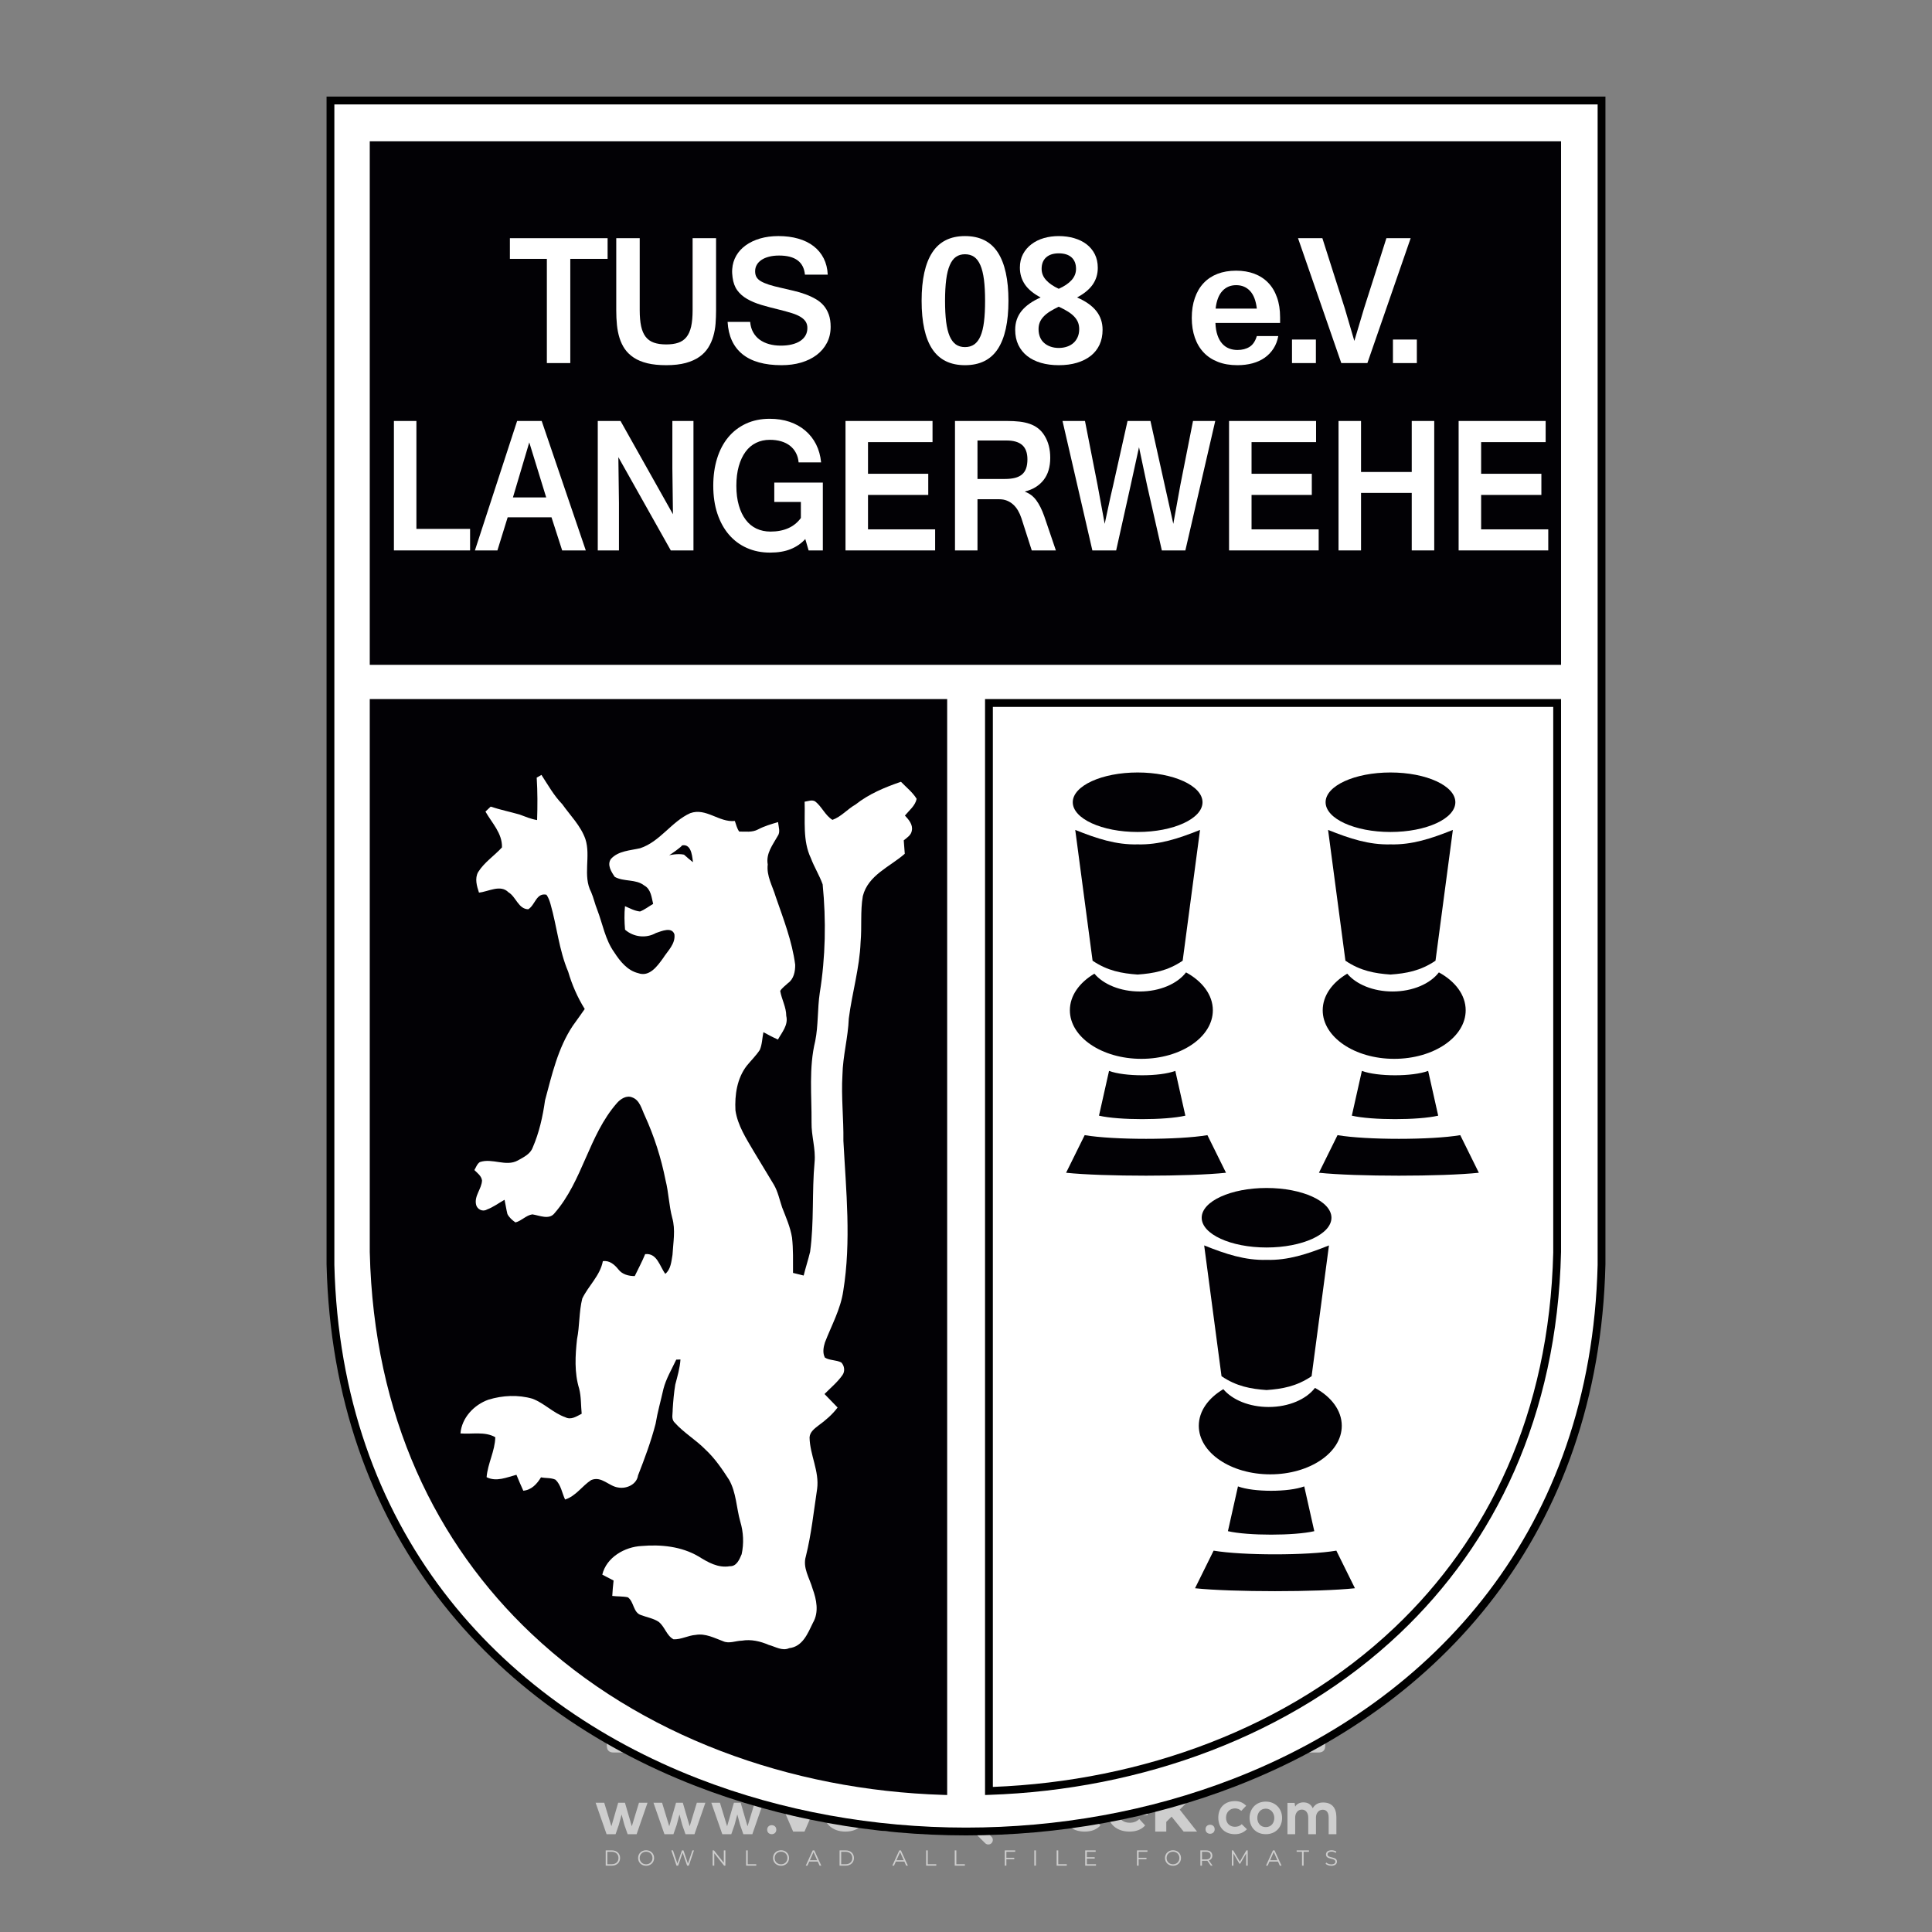 <?xml version="1.0" encoding="iso-8859-1"?>
<!-- Generator: Adobe Illustrator 27.0.0, SVG Export Plug-In . SVG Version: 6.00 Build 0)  -->
<svg version="1.1" id="Layer_1" xmlns="http://www.w3.org/2000/svg" xmlns:xlink="http://www.w3.org/1999/xlink" x="0px" y="0px"
	 viewBox="0 0 500 500" style="enable-background:new 0 0 500 500;" xml:space="preserve">
<rect x="0" y="0" width="500" height="500" fill="#808080" stroke="none"/>
<g id="watermark_1_">
	<g>
		<g id="watermark" style="opacity:0.61;">
			<g>
				<g>
					<g>
						<g>
							<polygon style="fill:#FFFFFF;" points="213.765,461.172 208.204,474.017 205.268,474.017 199.726,461.172 202.938,461.172 
								206.846,470.347 210.81,461.172 							"/>
						</g>
						<g>
							<path style="fill:#FFFFFF;" d="M223.507,469.741h-7.469c0.275,1.23,1.321,1.982,2.826,1.982c1.046,0,1.798-0.312,2.477-0.954
								l1.523,1.651c-0.917,1.046-2.294,1.597-4.074,1.597c-3.413,0-5.634-2.147-5.634-5.083c0-2.954,2.257-5.083,5.267-5.083
								c2.899,0,5.138,1.945,5.138,5.12C223.562,469.191,223.526,469.503,223.507,469.741 M216.002,468.071h4.863
								c-0.202-1.248-1.138-2.055-2.422-2.055C217.139,466.016,216.204,466.805,216.002,468.071"/>
						</g>
						<g>
							<path style="fill:#FFFFFF;" d="M224.735,468.934c0-2.973,2.294-5.083,5.505-5.083c2.074,0,3.707,0.899,4.423,2.514
								l-2.22,1.193c-0.532-0.936-1.321-1.358-2.221-1.358c-1.45,0-2.587,1.009-2.587,2.734c0,1.725,1.138,2.734,2.587,2.734
								c0.899,0,1.688-0.404,2.221-1.358l2.22,1.211c-0.716,1.578-2.349,2.495-4.423,2.495
								C227.029,474.017,224.735,471.907,224.735,468.934"/>
						</g>
						<g>
							<path style="fill:#FFFFFF;" d="M242.828,473.393c-0.587,0.422-1.45,0.624-2.331,0.624c-2.33,0-3.688-1.193-3.688-3.542
								v-4.055h-1.523v-2.202h1.523v-2.404h2.863v2.404h2.459v2.202h-2.459v4.019c0,0.844,0.458,1.303,1.229,1.303
								c0.422,0,0.844-0.128,1.156-0.367L242.828,473.393z"/>
						</g>
					</g>
					<g>
						<path style="fill:#FFFFFF;" d="M262.474,463.997v2.643c-0.238-0.018-0.422-0.037-0.642-0.037
							c-1.578,0-2.624,0.862-2.624,2.753v4.661h-2.863v-9.873h2.734v1.303C259.776,464.493,260.951,463.997,262.474,463.997"/>
					</g>
					<g>
						<path style="fill:#FFFFFF;" d="M263.299,472.53l1.009-2.239c1.083,0.789,2.697,1.339,4.239,1.339
							c1.762,0,2.477-0.587,2.477-1.376c0-2.404-7.469-0.752-7.469-5.524c0-2.184,1.762-4,5.413-4c1.615,0,3.267,0.385,4.459,1.138
							l-0.918,2.257c-1.193-0.679-2.422-1.009-3.56-1.009c-1.761,0-2.44,0.66-2.44,1.468c0,2.367,7.468,0.734,7.468,5.45
							c0,2.147-1.78,3.982-5.45,3.982C266.492,474.017,264.437,473.411,263.299,472.53"/>
					</g>
					<g>
						<path style="fill:#FFFFFF;" d="M285.428,469.741h-7.469c0.275,1.23,1.321,1.982,2.826,1.982c1.046,0,1.798-0.312,2.477-0.954
							l1.523,1.651c-0.918,1.046-2.294,1.597-4.074,1.597c-3.413,0-5.634-2.147-5.634-5.083c0-2.954,2.257-5.083,5.267-5.083
							c2.9,0,5.138,1.945,5.138,5.12C285.484,469.191,285.447,469.503,285.428,469.741 M277.923,468.071h4.863
							c-0.202-1.248-1.138-2.055-2.422-2.055C279.061,466.016,278.125,466.805,277.923,468.071"/>
					</g>
					<g>
						<path style="fill:#FFFFFF;" d="M297.007,469.741h-7.469c0.275,1.23,1.321,1.982,2.826,1.982c1.046,0,1.798-0.312,2.477-0.954
							l1.523,1.651c-0.918,1.046-2.294,1.597-4.074,1.597c-3.413,0-5.634-2.147-5.634-5.083c0-2.954,2.257-5.083,5.267-5.083
							c2.899,0,5.138,1.945,5.138,5.12C297.062,469.191,297.025,469.503,297.007,469.741 M289.501,468.071h4.863
							c-0.202-1.248-1.138-2.055-2.422-2.055C290.639,466.016,289.703,466.805,289.501,468.071"/>
					</g>
					<g>
						<polygon style="fill:#FFFFFF;" points="303.208,470.145 301.831,471.503 301.831,474.017 298.969,474.017 298.969,460.401 
							301.831,460.401 301.831,468.108 306.016,464.144 309.429,464.144 305.318,468.328 309.796,474.017 306.327,474.017 						"/>
					</g>
					<g>
						<path style="fill:#FFFFFF;" d="M256.601,475.359L256.601,475.359l-2.86-2.86c-0.435,0.508-0.953,0.943-1.534,1.284
							c-0.092,0.069-0.186,0.136-0.283,0.199l3.027,3.027c0.456,0.456,1.195,0.456,1.65,0
							C257.057,476.554,257.057,475.815,256.601,475.359"/>
					</g>
					<g>
						<path style="fill:#FFFFFF;" d="M249.984,463.244c0.221-0.173,0.495-0.281,0.797-0.281c0.042,0,0.083,0.002,0.124,0.006
							c-0.214-0.156-0.478-0.249-0.764-0.249c-0.395,0-0.744,0.18-0.981,0.458c-0.051,0-0.1,0.006-0.151,0.008
							c0.039-0.077,0.064-0.162,0.064-0.255c0-0.234-0.143-0.434-0.346-0.519c0.087,0.126,0.138,0.279,0.138,0.445
							c0,0.122-0.031,0.237-0.081,0.341c-2.811,0.201-5.03,2.539-5.03,5.4c0,2.993,2.426,5.42,5.42,5.42
							c2.993,0,5.42-2.426,5.42-5.42C254.595,465.879,252.593,463.635,249.984,463.244 M247.983,464.656
							c0.435,0,0.844,0.112,1.199,0.309c0.374-0.245,0.82-0.387,1.299-0.387c0.711,0,1.348,0.312,1.784,0.806
							c-0.435-0.379-1.004-0.61-1.627-0.61c-0.449,0-0.87,0.12-1.234,0.329c-0.079,0.046-0.156,0.096-0.229,0.15
							c-0.065-0.048-0.133-0.093-0.204-0.134c-0.369-0.219-0.8-0.344-1.26-0.344c-0.3,0-0.588,0.054-0.854,0.152
							C247.196,464.754,247.578,464.656,247.983,464.656 M251.772,469.098c0.115,0.305,0.181,0.634,0.181,0.979
							c0,1.534-1.244,2.777-2.778,2.777c-1.534,0-2.777-1.243-2.777-2.777c0-0.345,0.066-0.674,0.181-0.979
							c-0.62-0.382-1.035-1.064-1.035-1.846c0-1.197,0.971-2.168,2.168-2.168c0.565,0,1.078,0.218,1.463,0.572
							c0.386-0.354,0.899-0.572,1.464-0.572c1.197,0,2.168,0.971,2.168,2.168C252.807,468.034,252.392,468.716,251.772,469.098"/>
					</g>
					<g>
						<path style="fill:#FFFFFF;" d="M251.666,467.061c0,0.497-0.404,0.901-0.901,0.901c-0.497,0-0.901-0.404-0.901-0.901
							s0.404-0.901,0.901-0.901c0.101,0,0.197,0.017,0.287,0.047c-0.03,0.062-0.045,0.132-0.045,0.204
							c0,0.273,0.221,0.494,0.494,0.494c0.05,0,0.099-0.008,0.146-0.022C251.66,466.941,251.666,467,251.666,467.061"/>
					</g>
					<g>
						<path style="fill:#FFFFFF;" d="M248.255,467.061c0,0.376-0.305,0.681-0.681,0.681c-0.376,0-0.681-0.305-0.681-0.681
							s0.305-0.681,0.681-0.681c0.076,0,0.149,0.013,0.217,0.035c-0.023,0.047-0.034,0.1-0.034,0.155
							c0,0.206,0.167,0.374,0.374,0.374c0.038,0,0.075-0.006,0.11-0.017C248.25,466.97,248.255,467.015,248.255,467.061"/>
					</g>
					<g>
						<g>
							<g>
								<rect x="242.908" y="467.83" style="fill:#FFFFFF;" width="0.616" height="0.616"/>
							</g>
							<g>
								<rect x="254.827" y="467.83" style="fill:#FFFFFF;" width="0.616" height="0.616"/>
							</g>
							<g>
								<path style="fill:#FFFFFF;" d="M255.205,468.082h-0.14c0-3.248-2.642-5.89-5.89-5.89c-3.248,0-5.89,2.642-5.89,5.89h-0.14
									c0-1.611,0.627-3.125,1.766-4.264c1.139-1.139,2.653-1.766,4.264-1.766c1.611,0,3.125,0.627,4.264,1.766
									C254.578,464.957,255.205,466.471,255.205,468.082"/>
							</g>
						</g>
						<g>
							<rect x="248.868" y="461.814" style="fill:#FFFFFF;" width="0.616" height="0.616"/>
						</g>
						<g>
							<rect x="244.95" y="462.052" style="fill:#FFFFFF;" width="8.45" height="0.14"/>
						</g>
						<g>
							<path style="fill:#FFFFFF;" d="M245.174,462.15c0,0.108-0.088,0.196-0.196,0.196c-0.108,0-0.196-0.088-0.196-0.196
								c0-0.108,0.088-0.196,0.196-0.196C245.086,461.954,245.174,462.042,245.174,462.15"/>
						</g>
						<g>
							<path style="fill:#FFFFFF;" d="M253.596,462.15c0,0.108-0.088,0.196-0.196,0.196c-0.108,0-0.196-0.088-0.196-0.196
								c0-0.108,0.088-0.196,0.196-0.196C253.509,461.954,253.596,462.042,253.596,462.15"/>
						</g>
					</g>
				</g>
				<g>
					<path style="fill:#FFFFFF;" d="M314.356,473.409c0,1.559-2.364,1.559-2.364,0C311.993,471.851,314.356,471.851,314.356,473.409
						z"/>
				</g>
				<g>
					<g>
						<g>
							<path style="fill:#FFFFFF;" d="M161.739,466.549l1.772,6.088l1.855-6.088h2.215l-2.823,8.14h-2.33l-0.837-2.396l-0.722-2.708
								l-0.722,2.708l-0.837,2.396h-2.33l-2.839-8.14h2.231l1.855,6.088l1.756-6.088H161.739z"/>
						</g>
						<g>
							<path style="fill:#FFFFFF;" d="M176.713,466.549l1.772,6.088l1.855-6.088h2.215l-2.823,8.14h-2.33l-0.837-2.396l-0.722-2.708
								l-0.722,2.708l-0.837,2.396h-2.33l-2.839-8.14h2.231l1.855,6.088l1.756-6.088H176.713z"/>
						</g>
						<g>
							<path style="fill:#FFFFFF;" d="M191.687,466.549l1.772,6.088l1.855-6.088h2.215l-2.823,8.14h-2.33l-0.837-2.396l-0.722-2.708
								l-0.722,2.708l-0.837,2.396h-2.33l-2.839-8.14h2.231l1.855,6.088l1.756-6.088H191.687z"/>
						</g>
					</g>
					<g>
						<path style="fill:#FFFFFF;" d="M200.908,473.52c0,1.559-2.364,1.559-2.364,0C198.545,471.962,200.908,471.962,200.908,473.52z
							"/>
					</g>
					<g>
						<path style="fill:#FFFFFF;" d="M322.71,473.409c-0.935,0.919-1.919,1.28-3.117,1.28c-2.346,0-4.3-1.411-4.3-4.282
							s1.953-4.284,4.3-4.284c1.149,0,2.035,0.329,2.921,1.199l-1.264,1.329c-0.476-0.428-1.066-0.64-1.623-0.64
							c-1.346,0-2.33,0.985-2.33,2.396c0,1.542,1.05,2.362,2.297,2.362c0.64,0,1.28-0.18,1.772-0.672L322.71,473.409z"/>
					</g>
					<g>
						<path style="fill:#FFFFFF;" d="M331.805,470.472c0,2.33-1.591,4.217-4.217,4.217c-2.626,0-4.201-1.887-4.201-4.217
							c0-2.314,1.609-4.217,4.185-4.217C330.149,466.255,331.805,468.158,331.805,470.472z M325.389,470.472
							c0,1.231,0.739,2.38,2.199,2.38c1.46,0,2.199-1.149,2.199-2.38c0-1.215-0.854-2.396-2.199-2.396
							C326.144,468.077,325.389,469.258,325.389,470.472z"/>
					</g>
					<g>
						<path style="fill:#FFFFFF;" d="M338.572,474.689v-4.332c0-1.068-0.559-2.035-1.658-2.035c-1.082,0-1.722,0.967-1.722,2.035
							v4.332h-2.003v-8.107h1.855l0.148,0.985c0.426-0.82,1.362-1.116,2.133-1.116c0.969,0,1.937,0.394,2.396,1.51
							c0.723-1.149,1.658-1.478,2.708-1.478c2.297,0,3.43,1.412,3.43,3.84v4.365h-2.003v-4.365c0-1.066-0.442-1.97-1.526-1.97
							c-1.082,0-1.756,0.935-1.756,2.003v4.332H338.572z"/>
					</g>
				</g>
			</g>
		</g>
		<g style="opacity:0.61;">
			<g>
				<g>
					<path style="fill:#FFFFFF;" d="M345.988,431.299c-0.006-1.224-0.959-2.121-2.189-2.14c-0.924-0.014-0.832,0.12-0.834-0.867
						c-0.003-1.097-0.007-2.194,0.003-3.292c0.003-0.379-0.112-0.691-0.362-0.976c-2.342-2.668-4.678-5.342-7.019-8.011
						c-0.12-0.137-0.275-0.244-0.414-0.366c-6.214,0-12.427,0-18.641,0c-0.794,0.293-1.14,0.868-1.138,1.709
						c0.01,3.748,0.004,7.496,0.004,11.243c0,0.556-0.003,0.589-0.55,0.551c-1.497-0.102-2.516,0.986-2.497,2.492
						c0.044,3.476,0.013,6.953,0.014,10.429c0.001,1.58,0.867,2.443,2.45,2.449c0.582,0.002,0.582,0.002,0.582,0.6
						c0,2.219-0.001,4.438,0.001,6.657c0.001,1.192,0.58,1.771,1.768,1.771c8.013,0.001,16.027,0.001,24.04,0
						c1.168,0,1.755-0.583,1.757-1.745c0.002-2.256,0-4.512,0.001-6.768c0-0.512,0.002-0.511,0.52-0.515
						c0.271-0.002,0.541,0.008,0.809-0.058c0.996-0.246,1.69-1.044,1.694-2.069C346.003,438.696,346.005,434.997,345.988,431.299z
						 M317.537,417.162c5.337,0,10.674,0,16.01,0c0.548,0,0.554,0.007,0.554,0.561c0.001,2.243-0.001,4.486,0.001,6.73
						c0.001,0.811,0.249,1.059,1.06,1.059c1.91,0.001,3.821,0,5.731,0.001c0.458,0,0.479,0.021,0.481,0.483
						c0.003,0.887,0.002,1.775,0,2.662c-0.001,0.477-0.024,0.498-0.504,0.499c-3.895,0.001-7.79,0-11.684,0
						c-3.882,0-7.765,0-11.647,0c-0.55,0-0.552-0.001-0.552-0.561c-0.001-3.624-0.001-7.247,0-10.871
						C316.987,417.166,316.991,417.162,317.537,417.162z M340.822,451.579c-3.883,0.001-7.766,0-11.65,0c-3.871,0-7.742,0-11.613,0
						c-0.572,0-0.574-0.002-0.574-0.579c-0.001-1.997-0.001-3.994,0.001-5.991c0-0.464,0.023-0.486,0.478-0.487
						c7.803-0.001,15.607-0.001,23.41,0c0.478,0,0.499,0.02,0.499,0.503c0.002,1.997,0.001,3.994,0,5.991
						C341.375,451.574,341.37,451.579,340.822,451.579z"/>
				</g>
				<g>
					<g>
						<rect x="327.418" y="417.053" style="fill:#FFFFFF;" width="1.757" height="1.054"/>
					</g>
					<g>
						<rect x="325.662" y="418.107" style="fill:#FFFFFF;" width="1.757" height="1.054"/>
					</g>
					<g>
						<rect x="327.418" y="419.161" style="fill:#FFFFFF;" width="1.757" height="1.054"/>
					</g>
					<g>
						<rect x="325.662" y="420.215" style="fill:#FFFFFF;" width="1.757" height="1.054"/>
					</g>
					<g>
						<rect x="327.418" y="421.269" style="fill:#FFFFFF;" width="1.757" height="1.054"/>
					</g>
					<g>
						<rect x="325.662" y="422.323" style="fill:#FFFFFF;" width="1.757" height="1.054"/>
					</g>
					<g>
						<rect x="327.418" y="423.378" style="fill:#FFFFFF;" width="1.757" height="1.054"/>
					</g>
					<g>
						<rect x="325.662" y="424.432" style="fill:#FFFFFF;" width="1.757" height="1.054"/>
					</g>
					<g>
						<rect x="327.418" y="425.486" style="fill:#FFFFFF;" width="1.757" height="1.054"/>
					</g>
					<g>
						<rect x="325.662" y="426.54" style="fill:#FFFFFF;" width="1.757" height="1.054"/>
					</g>
					<g>
						<rect x="327.418" y="427.594" style="fill:#FFFFFF;" width="1.757" height="1.054"/>
					</g>
					<g>
						<rect x="325.662" y="428.648" style="fill:#FFFFFF;" width="1.757" height="1.054"/>
					</g>
				</g>
			</g>
			<g>
				<path style="fill:#FFFFFF;" d="M187.637,431.299c-0.006-1.224-0.959-2.121-2.189-2.14c-0.924-0.014-0.832,0.12-0.834-0.867
					c-0.003-1.097-0.007-2.194,0.003-3.292c0.003-0.379-0.112-0.691-0.362-0.976c-2.342-2.668-4.678-5.342-7.019-8.011
					c-0.12-0.137-0.275-0.244-0.414-0.366c-6.214,0-12.427,0-18.641,0c-0.794,0.293-1.14,0.868-1.138,1.709
					c0.01,3.748,0.004,7.496,0.004,11.243c0,0.556-0.003,0.589-0.55,0.551c-1.497-0.102-2.516,0.986-2.497,2.492
					c0.044,3.476,0.013,6.953,0.014,10.429c0.001,1.58,0.867,2.443,2.45,2.449c0.582,0.002,0.582,0.002,0.582,0.6
					c0,2.219-0.001,4.438,0.001,6.657c0.001,1.192,0.58,1.771,1.768,1.771c8.013,0.001,16.027,0.001,24.04,0
					c1.168,0,1.755-0.583,1.757-1.745c0.002-2.256,0-4.512,0.001-6.768c0-0.512,0.002-0.511,0.52-0.515
					c0.271-0.002,0.541,0.008,0.809-0.058c0.996-0.246,1.69-1.044,1.694-2.069C187.652,438.696,187.655,434.997,187.637,431.299z
					 M159.187,417.162c5.337,0,10.674,0,16.01,0c0.548,0,0.554,0.007,0.554,0.561c0.001,2.243-0.001,4.486,0.001,6.73
					c0.001,0.811,0.249,1.059,1.06,1.059c1.91,0.001,3.821,0,5.731,0.001c0.458,0,0.479,0.021,0.481,0.483
					c0.003,0.887,0.002,1.775,0,2.662c-0.001,0.477-0.024,0.498-0.504,0.499c-3.895,0.001-7.79,0-11.684,0
					c-3.882,0-7.765,0-11.647,0c-0.55,0-0.552-0.001-0.552-0.561c-0.001-3.624-0.001-7.247,0-10.871
					C158.636,417.166,158.64,417.162,159.187,417.162z M182.472,451.579c-3.883,0.001-7.766,0-11.65,0c-3.871,0-7.742,0-11.613,0
					c-0.572,0-0.574-0.002-0.574-0.579c-0.001-1.997-0.001-3.994,0.001-5.991c0-0.464,0.023-0.486,0.478-0.487
					c7.803-0.001,15.607-0.001,23.41,0c0.478,0,0.499,0.02,0.499,0.503c0.002,1.997,0.001,3.994,0,5.991
					C183.024,451.574,183.019,451.579,182.472,451.579z"/>
			</g>
			<g>
				<path style="fill:#FFFFFF;" d="M159.779,440.669v-7.897h2.779c0.375,0,0.726,0.061,1.053,0.182
					c0.327,0.121,0.612,0.292,0.855,0.513c0.242,0.221,0.434,0.483,0.573,0.789c0.14,0.305,0.21,0.642,0.21,1.009
					c0,0.375-0.07,0.715-0.21,1.02c-0.14,0.305-0.331,0.568-0.573,0.789c-0.243,0.221-0.528,0.392-0.855,0.513
					c-0.327,0.121-0.678,0.182-1.053,0.182h-1.29v2.901H159.779z M162.58,436.356c0.39,0,0.684-0.111,0.882-0.331
					c0.199-0.22,0.298-0.474,0.298-0.761c0-0.14-0.024-0.276-0.072-0.408c-0.048-0.132-0.121-0.248-0.221-0.347
					c-0.099-0.099-0.223-0.178-0.37-0.237c-0.147-0.059-0.32-0.089-0.518-0.089h-1.312v2.173H162.58z"/>
				<path style="fill:#FFFFFF;" d="M166.308,432.771h1.731l3.177,5.294h0.088l-0.088-1.522v-3.772h1.478v7.897h-1.566l-3.353-5.592
					h-0.088l0.088,1.522v4.07h-1.467V432.771z"/>
				<path style="fill:#FFFFFF;" d="M177.922,436.334h3.872c0.022,0.089,0.04,0.195,0.055,0.32c0.014,0.125,0.022,0.25,0.022,0.375
					c0,0.507-0.077,0.985-0.231,1.434c-0.154,0.449-0.397,0.849-0.728,1.202c-0.353,0.375-0.776,0.666-1.268,0.871
					c-0.493,0.206-1.055,0.309-1.688,0.309c-0.574,0-1.114-0.103-1.622-0.309c-0.507-0.206-0.948-0.492-1.323-0.86
					c-0.375-0.367-0.673-0.803-0.894-1.307c-0.221-0.504-0.331-1.053-0.331-1.649c0-0.595,0.11-1.145,0.331-1.649
					c0.221-0.504,0.518-0.939,0.894-1.307c0.375-0.367,0.816-0.654,1.323-0.86c0.507-0.206,1.048-0.309,1.622-0.309
					c0.64,0,1.211,0.11,1.715,0.331c0.504,0.221,0.935,0.526,1.296,0.915l-1.025,1.004c-0.258-0.272-0.544-0.48-0.861-0.623
					c-0.316-0.143-0.695-0.215-1.136-0.215c-0.361,0-0.703,0.065-1.026,0.193c-0.324,0.129-0.607,0.311-0.85,0.546
					c-0.242,0.235-0.436,0.52-0.579,0.855c-0.143,0.335-0.215,0.708-0.215,1.119c0,0.412,0.072,0.785,0.215,1.12
					c0.143,0.335,0.338,0.62,0.584,0.855c0.246,0.235,0.531,0.418,0.855,0.546c0.323,0.129,0.669,0.193,1.037,0.193
					c0.419,0,0.773-0.061,1.064-0.182c0.29-0.121,0.538-0.278,0.744-0.469c0.148-0.132,0.275-0.3,0.381-0.502
					c0.106-0.202,0.189-0.428,0.248-0.678h-2.482V436.334z"/>
			</g>
			<g>
				<path style="fill:#FFFFFF;" d="M224.019,431.299c-0.006-1.224-0.959-2.121-2.189-2.14c-0.924-0.014-0.832,0.12-0.834-0.867
					c-0.003-1.097-0.007-2.194,0.003-3.292c0.003-0.379-0.112-0.691-0.362-0.976c-2.342-2.668-4.678-5.342-7.019-8.011
					c-0.12-0.137-0.275-0.244-0.414-0.366c-6.214,0-12.427,0-18.641,0c-0.794,0.293-1.14,0.868-1.138,1.709
					c0.01,3.748,0.004,7.496,0.004,11.243c0,0.556-0.003,0.589-0.55,0.551c-1.497-0.102-2.516,0.986-2.497,2.492
					c0.044,3.476,0.013,6.953,0.014,10.429c0.001,1.58,0.867,2.443,2.45,2.449c0.582,0.002,0.582,0.002,0.582,0.6
					c0,2.219-0.001,4.438,0.001,6.657c0.001,1.192,0.58,1.771,1.768,1.771c8.013,0.001,16.027,0.001,24.04,0
					c1.168,0,1.755-0.583,1.757-1.745c0.002-2.256,0-4.512,0.001-6.768c0-0.512,0.002-0.511,0.52-0.515
					c0.271-0.002,0.541,0.008,0.809-0.058c0.997-0.246,1.69-1.044,1.694-2.069C224.034,438.696,224.036,434.997,224.019,431.299z
					 M195.568,417.162c5.337,0,10.674,0,16.01,0c0.548,0,0.554,0.007,0.554,0.561c0.001,2.243-0.001,4.486,0.001,6.73
					c0.001,0.811,0.249,1.059,1.06,1.059c1.91,0.001,3.821,0,5.731,0.001c0.458,0,0.479,0.021,0.481,0.483
					c0.003,0.887,0.002,1.775,0,2.662c-0.001,0.477-0.024,0.498-0.504,0.499c-3.895,0.001-7.79,0-11.684,0
					c-3.882,0-7.765,0-11.647,0c-0.55,0-0.552-0.001-0.552-0.561c-0.001-3.624-0.001-7.247,0-10.871
					C195.018,417.166,195.022,417.162,195.568,417.162z M218.854,451.579c-3.883,0.001-7.766,0-11.65,0c-3.871,0-7.742,0-11.613,0
					c-0.572,0-0.574-0.002-0.574-0.579c-0.001-1.997-0.001-3.994,0.001-5.991c0-0.464,0.023-0.486,0.478-0.487
					c7.803-0.001,15.607-0.001,23.41,0c0.478,0,0.499,0.02,0.499,0.503c0.002,1.997,0.001,3.994,0,5.991
					C219.406,451.574,219.401,451.579,218.854,451.579z"/>
			</g>
			<g>
				<path style="fill:#FFFFFF;" d="M205.111,432.771h1.699l2.967,7.897h-1.644l-0.651-1.886h-3.044l-0.651,1.886h-1.643
					L205.111,432.771z M206.997,437.415l-0.706-1.974l-0.287-0.96h-0.088l-0.287,0.96l-0.706,1.974H206.997z"/>
				<path style="fill:#FFFFFF;" d="M211.331,434.536c-0.125,0-0.245-0.024-0.359-0.072c-0.114-0.048-0.213-0.114-0.298-0.199
					c-0.084-0.084-0.151-0.182-0.198-0.292c-0.048-0.11-0.072-0.232-0.072-0.364s0.024-0.254,0.072-0.364
					c0.048-0.11,0.114-0.208,0.198-0.292c0.084-0.084,0.184-0.151,0.298-0.198c0.114-0.048,0.233-0.072,0.359-0.072
					c0.257,0,0.478,0.09,0.662,0.27c0.184,0.181,0.276,0.399,0.276,0.656s-0.092,0.476-0.276,0.656
					C211.809,434.446,211.589,434.536,211.331,434.536z M210.615,440.669v-5.404h1.445v5.404H210.615z"/>
			</g>
			<g>
				<path style="fill:#FFFFFF;" d="M261.044,431.299c-0.006-1.224-0.959-2.121-2.189-2.14c-0.924-0.014-0.832,0.12-0.834-0.867
					c-0.003-1.097-0.007-2.194,0.003-3.292c0.003-0.379-0.112-0.691-0.362-0.976c-2.342-2.668-4.678-5.342-7.019-8.011
					c-0.12-0.137-0.275-0.244-0.414-0.366c-6.214,0-12.427,0-18.641,0c-0.794,0.293-1.14,0.868-1.138,1.709
					c0.01,3.748,0.004,7.496,0.004,11.243c0,0.556-0.003,0.589-0.55,0.551c-1.497-0.102-2.516,0.986-2.497,2.492
					c0.044,3.476,0.013,6.953,0.014,10.429c0.001,1.58,0.867,2.443,2.45,2.449c0.582,0.002,0.582,0.002,0.582,0.6
					c0,2.219-0.001,4.438,0.001,6.657c0.001,1.192,0.58,1.771,1.768,1.771c8.013,0.001,16.027,0.001,24.04,0
					c1.168,0,1.755-0.583,1.757-1.745c0.002-2.256,0-4.512,0.001-6.768c0-0.512,0.002-0.511,0.52-0.515
					c0.271-0.002,0.541,0.008,0.809-0.058c0.996-0.246,1.69-1.044,1.694-2.069C261.059,438.696,261.061,434.997,261.044,431.299z
					 M232.593,417.162c5.337,0,10.674,0,16.01,0c0.548,0,0.554,0.007,0.554,0.561c0.001,2.243-0.001,4.486,0.001,6.73
					c0.001,0.811,0.249,1.059,1.06,1.059c1.91,0.001,3.821,0,5.731,0.001c0.458,0,0.479,0.021,0.481,0.483
					c0.003,0.887,0.002,1.775,0,2.662c-0.001,0.477-0.024,0.498-0.504,0.499c-3.895,0.001-7.79,0-11.684,0
					c-3.882,0-7.765,0-11.647,0c-0.55,0-0.552-0.001-0.552-0.561c-0.001-3.624-0.001-7.247,0-10.871
					C232.042,417.166,232.047,417.162,232.593,417.162z M255.878,451.579c-3.883,0.001-7.766,0-11.65,0c-3.871,0-7.742,0-11.613,0
					c-0.572,0-0.574-0.002-0.574-0.579c-0.001-1.997-0.001-3.994,0.001-5.991c0-0.464,0.023-0.486,0.478-0.487
					c7.803-0.001,15.607-0.001,23.41,0c0.478,0,0.499,0.02,0.499,0.503c0.002,1.997,0.001,3.994,0,5.991
					C256.431,451.574,256.426,451.579,255.878,451.579z"/>
			</g>
			<g>
				<path style="fill:#FFFFFF;" d="M236.361,440.845c-0.338,0-0.662-0.048-0.971-0.143c-0.309-0.095-0.592-0.239-0.849-0.43
					c-0.257-0.191-0.481-0.425-0.673-0.7c-0.191-0.276-0.342-0.597-0.452-0.965l1.401-0.551c0.103,0.397,0.283,0.726,0.54,0.987
					c0.257,0.261,0.596,0.392,1.015,0.392c0.154,0,0.303-0.02,0.447-0.061c0.143-0.04,0.272-0.099,0.386-0.176
					s0.204-0.175,0.27-0.292c0.066-0.118,0.099-0.254,0.099-0.408c0-0.147-0.026-0.279-0.077-0.397
					c-0.051-0.117-0.138-0.227-0.259-0.331c-0.121-0.103-0.28-0.202-0.475-0.298c-0.195-0.095-0.435-0.195-0.722-0.298l-0.485-0.176
					c-0.213-0.073-0.429-0.173-0.645-0.298c-0.217-0.125-0.413-0.276-0.59-0.452c-0.177-0.176-0.322-0.384-0.436-0.623
					c-0.114-0.239-0.171-0.509-0.171-0.81c0-0.309,0.06-0.597,0.182-0.866c0.121-0.268,0.294-0.503,0.518-0.706
					c0.224-0.202,0.492-0.36,0.805-0.474s0.66-0.171,1.042-0.171c0.397,0,0.74,0.053,1.031,0.16
					c0.291,0.107,0.537,0.243,0.739,0.408c0.202,0.165,0.366,0.348,0.491,0.546c0.125,0.199,0.217,0.386,0.276,0.563l-1.312,0.551
					c-0.074-0.221-0.208-0.419-0.402-0.596c-0.195-0.176-0.462-0.265-0.8-0.265c-0.324,0-0.592,0.075-0.805,0.226
					c-0.213,0.151-0.32,0.348-0.32,0.59c0,0.235,0.103,0.436,0.309,0.601c0.206,0.165,0.533,0.325,0.982,0.48l0.497,0.165
					c0.316,0.111,0.605,0.237,0.866,0.381c0.261,0.143,0.485,0.314,0.673,0.513c0.187,0.199,0.331,0.425,0.43,0.678
					c0.1,0.254,0.149,0.546,0.149,0.877c0,0.412-0.083,0.767-0.248,1.064c-0.165,0.298-0.377,0.542-0.634,0.734
					c-0.258,0.191-0.548,0.335-0.872,0.43C236.986,440.797,236.67,440.845,236.361,440.845z"/>
				<path style="fill:#FFFFFF;" d="M239.516,432.771h1.61l1.633,4.754l0.287,1.015h0.088l0.309-1.015l1.699-4.754h1.61l-2.879,7.897
					h-1.566L239.516,432.771z"/>
				<path style="fill:#FFFFFF;" d="M251.097,436.334h3.871c0.022,0.089,0.04,0.195,0.055,0.32c0.015,0.125,0.023,0.25,0.023,0.375
					c0,0.507-0.078,0.985-0.232,1.434c-0.154,0.449-0.397,0.849-0.728,1.202c-0.353,0.375-0.775,0.666-1.268,0.871
					c-0.493,0.206-1.055,0.309-1.688,0.309c-0.574,0-1.114-0.103-1.621-0.309c-0.507-0.206-0.949-0.492-1.324-0.86
					c-0.375-0.367-0.673-0.803-0.894-1.307c-0.22-0.504-0.331-1.053-0.331-1.649c0-0.595,0.11-1.145,0.331-1.649
					c0.221-0.504,0.518-0.939,0.894-1.307c0.375-0.367,0.816-0.654,1.324-0.86c0.507-0.206,1.047-0.309,1.621-0.309
					c0.64,0,1.211,0.11,1.715,0.331c0.504,0.221,0.936,0.526,1.296,0.915l-1.026,1.004c-0.257-0.272-0.544-0.48-0.861-0.623
					c-0.316-0.143-0.694-0.215-1.136-0.215c-0.36,0-0.702,0.065-1.026,0.193c-0.323,0.129-0.607,0.311-0.849,0.546
					c-0.243,0.235-0.436,0.52-0.579,0.855c-0.143,0.335-0.215,0.708-0.215,1.119c0,0.412,0.072,0.785,0.215,1.12
					c0.143,0.335,0.338,0.62,0.585,0.855c0.246,0.235,0.531,0.418,0.854,0.546c0.324,0.129,0.669,0.193,1.037,0.193
					c0.419,0,0.774-0.061,1.064-0.182c0.29-0.121,0.539-0.278,0.745-0.469c0.147-0.132,0.274-0.3,0.38-0.502
					c0.107-0.202,0.189-0.428,0.248-0.678h-2.482V436.334z"/>
			</g>
			<g>
				<path style="fill:#FFFFFF;" d="M297.3,431.299c-0.006-1.224-0.959-2.121-2.189-2.14c-0.924-0.014-0.832,0.12-0.834-0.867
					c-0.003-1.097-0.007-2.194,0.003-3.292c0.003-0.379-0.112-0.691-0.362-0.976c-2.342-2.668-4.678-5.342-7.019-8.011
					c-0.12-0.137-0.275-0.244-0.414-0.366c-6.214,0-12.427,0-18.641,0c-0.794,0.293-1.14,0.868-1.138,1.709
					c0.01,3.748,0.004,7.496,0.004,11.243c0,0.556-0.003,0.589-0.55,0.551c-1.497-0.102-2.516,0.986-2.497,2.492
					c0.044,3.476,0.013,6.953,0.014,10.429c0.001,1.58,0.867,2.443,2.45,2.449c0.582,0.002,0.582,0.002,0.582,0.6
					c0,2.219-0.001,4.438,0.001,6.657c0.001,1.192,0.58,1.771,1.768,1.771c8.013,0.001,16.027,0.001,24.04,0
					c1.168,0,1.755-0.583,1.757-1.745c0.002-2.256,0-4.512,0.001-6.768c0-0.512,0.002-0.511,0.52-0.515
					c0.271-0.002,0.541,0.008,0.809-0.058c0.996-0.246,1.69-1.044,1.694-2.069C297.315,438.696,297.318,434.997,297.3,431.299z
					 M268.85,417.162c5.337,0,10.674,0,16.01,0c0.548,0,0.554,0.007,0.554,0.561c0.001,2.243-0.001,4.486,0.001,6.73
					c0.001,0.811,0.249,1.059,1.06,1.059c1.91,0.001,3.821,0,5.731,0.001c0.458,0,0.479,0.021,0.481,0.483
					c0.003,0.887,0.002,1.775,0,2.662c-0.001,0.477-0.024,0.498-0.504,0.499c-3.895,0.001-7.79,0-11.684,0
					c-3.882,0-7.765,0-11.647,0c-0.55,0-0.552-0.001-0.552-0.561c-0.001-3.624-0.001-7.247,0-10.871
					C268.299,417.166,268.303,417.162,268.85,417.162z M292.135,451.579c-3.883,0.001-7.766,0-11.65,0c-3.871,0-7.742,0-11.613,0
					c-0.572,0-0.574-0.002-0.574-0.579c-0.001-1.997-0.001-3.994,0.001-5.991c0-0.464,0.023-0.486,0.478-0.487
					c7.803-0.001,15.607-0.001,23.41,0c0.478,0,0.499,0.02,0.499,0.503c0.001,1.997,0.001,3.994,0,5.991
					C292.687,451.574,292.682,451.579,292.135,451.579z"/>
			</g>
			<g>
				<path style="fill:#FFFFFF;" d="M272.966,434.183v1.831h3.165v1.412h-3.165v1.831h3.518v1.412h-5.007v-7.897h5.007v1.412H272.966
					z"/>
				<path style="fill:#FFFFFF;" d="M277.852,440.669v-7.897h2.779c0.375,0,0.726,0.061,1.053,0.182
					c0.327,0.121,0.612,0.292,0.855,0.513c0.243,0.221,0.434,0.483,0.574,0.789c0.14,0.305,0.209,0.642,0.209,1.009
					c0,0.375-0.07,0.715-0.209,1.02c-0.14,0.305-0.331,0.568-0.574,0.789c-0.243,0.221-0.528,0.392-0.855,0.513
					c-0.327,0.121-0.678,0.182-1.053,0.182h-1.29v2.901H277.852z M280.653,436.356c0.389,0,0.684-0.111,0.882-0.331
					c0.199-0.22,0.298-0.474,0.298-0.761c0-0.14-0.024-0.276-0.072-0.408c-0.048-0.132-0.121-0.248-0.221-0.347
					c-0.099-0.099-0.222-0.178-0.37-0.237c-0.147-0.059-0.32-0.089-0.518-0.089h-1.312v2.173H280.653z"/>
				<path style="fill:#FFFFFF;" d="M286.797,440.845c-0.338,0-0.662-0.048-0.971-0.143c-0.309-0.095-0.592-0.239-0.849-0.43
					c-0.257-0.191-0.482-0.425-0.673-0.7c-0.191-0.276-0.342-0.597-0.452-0.965l1.401-0.551c0.103,0.397,0.283,0.726,0.541,0.987
					c0.257,0.261,0.595,0.392,1.015,0.392c0.154,0,0.303-0.02,0.447-0.061c0.143-0.04,0.272-0.099,0.386-0.176
					c0.114-0.077,0.204-0.175,0.27-0.292c0.066-0.118,0.1-0.254,0.1-0.408c0-0.147-0.026-0.279-0.077-0.397
					c-0.051-0.117-0.138-0.227-0.259-0.331c-0.121-0.103-0.279-0.202-0.474-0.298c-0.195-0.095-0.436-0.195-0.723-0.298
					l-0.485-0.176c-0.213-0.073-0.428-0.173-0.645-0.298c-0.217-0.125-0.414-0.276-0.59-0.452c-0.176-0.176-0.322-0.384-0.436-0.623
					c-0.114-0.239-0.171-0.509-0.171-0.81c0-0.309,0.061-0.597,0.182-0.866c0.121-0.268,0.294-0.503,0.518-0.706
					c0.224-0.202,0.493-0.36,0.805-0.474c0.312-0.114,0.66-0.171,1.042-0.171c0.397,0,0.741,0.053,1.031,0.16
					c0.29,0.107,0.537,0.243,0.739,0.408c0.202,0.165,0.365,0.348,0.491,0.546c0.125,0.199,0.217,0.386,0.276,0.563l-1.312,0.551
					c-0.074-0.221-0.208-0.419-0.403-0.596c-0.195-0.176-0.462-0.265-0.799-0.265c-0.324,0-0.592,0.075-0.805,0.226
					c-0.213,0.151-0.32,0.348-0.32,0.59c0,0.235,0.103,0.436,0.309,0.601c0.206,0.165,0.533,0.325,0.982,0.48l0.496,0.165
					c0.316,0.111,0.605,0.237,0.866,0.381c0.261,0.143,0.485,0.314,0.673,0.513c0.187,0.199,0.331,0.425,0.43,0.678
					c0.099,0.254,0.149,0.546,0.149,0.877c0,0.412-0.083,0.767-0.248,1.064c-0.165,0.298-0.377,0.542-0.634,0.734
					c-0.258,0.191-0.548,0.335-0.872,0.43C287.422,440.797,287.105,440.845,286.797,440.845z"/>
			</g>
			<g>
				<path style="fill:#FFFFFF;" d="M321.394,439.168l4.004-4.985h-3.827v-1.412h5.559v1.5l-3.96,4.985h4.004v1.412h-5.779V439.168z"
					/>
				<path style="fill:#FFFFFF;" d="M328.409,432.771h1.489v7.897h-1.489V432.771z"/>
				<path style="fill:#FFFFFF;" d="M331.486,440.669v-7.897h2.779c0.375,0,0.726,0.061,1.053,0.182
					c0.327,0.121,0.612,0.292,0.855,0.513s0.434,0.483,0.574,0.789c0.14,0.305,0.209,0.642,0.209,1.009
					c0,0.375-0.07,0.715-0.209,1.02c-0.14,0.305-0.331,0.568-0.574,0.789c-0.243,0.221-0.528,0.392-0.855,0.513
					c-0.327,0.121-0.678,0.182-1.053,0.182h-1.29v2.901H331.486z M334.288,436.356c0.389,0,0.684-0.111,0.882-0.331
					c0.199-0.22,0.298-0.474,0.298-0.761c0-0.14-0.024-0.276-0.072-0.408c-0.048-0.132-0.121-0.248-0.221-0.347
					c-0.099-0.099-0.222-0.178-0.37-0.237c-0.147-0.059-0.32-0.089-0.518-0.089h-1.312v2.173H334.288z"/>
			</g>
		</g>
		<g style="opacity:0.61;">
			<path style="fill:#FFFFFF;" d="M300.133,433.27h9.067v2.242h-9.067V433.27z M300.133,437.136h9.067v2.243h-9.067V437.136z"/>
		</g>
	</g>
	<g style="opacity:0.61;">
		<path style="fill:#FFFFFF;" d="M156.756,478.878h1.607c1.263,0,2.114,0.812,2.114,1.974c0,1.161-0.851,1.973-2.114,1.973h-1.607
			V478.878z M158.34,482.464c1.049,0,1.725-0.665,1.725-1.612c0-0.947-0.677-1.613-1.725-1.613h-1.167v3.225H158.34z"/>
		<path style="fill:#FFFFFF;" d="M165.139,480.851c0-1.15,0.879-2.007,2.075-2.007c1.184,0,2.069,0.851,2.069,2.007
			c0,1.156-0.885,2.007-2.069,2.007C166.019,482.858,165.139,482.002,165.139,480.851z M168.866,480.851
			c0-0.942-0.705-1.635-1.652-1.635c-0.953,0-1.663,0.693-1.663,1.635c0,0.941,0.71,1.635,1.663,1.635
			C168.162,482.486,168.866,481.793,168.866,480.851z"/>
		<path style="fill:#FFFFFF;" d="M179.596,478.878l-1.331,3.947h-0.44l-1.156-3.366l-1.161,3.366h-0.434l-1.331-3.947h0.429
			l1.139,3.394l1.178-3.394h0.389l1.161,3.411l1.156-3.411H179.596z"/>
		<path style="fill:#FFFFFF;" d="M187.731,478.878v3.947h-0.344l-2.537-3.202v3.202h-0.417v-3.947h0.344l2.543,3.203v-3.203H187.731
			z"/>
		<path style="fill:#FFFFFF;" d="M193.093,478.878h0.417v3.586h2.21v0.361h-2.627V478.878z"/>
		<path style="fill:#FFFFFF;" d="M200.061,480.851c0-1.15,0.879-2.007,2.075-2.007c1.184,0,2.069,0.851,2.069,2.007
			c0,1.156-0.885,2.007-2.069,2.007C200.941,482.858,200.061,482.002,200.061,480.851z M203.788,480.851
			c0-0.942-0.705-1.635-1.652-1.635c-0.953,0-1.663,0.693-1.663,1.635c0,0.941,0.71,1.635,1.663,1.635
			C203.083,482.486,203.788,481.793,203.788,480.851z"/>
		<path style="fill:#FFFFFF;" d="M211.636,481.77h-2.199l-0.474,1.054h-0.434l1.804-3.947h0.412l1.804,3.947h-0.44L211.636,481.77z
			 M211.484,481.432l-0.947-2.12l-0.947,2.12H211.484z"/>
		<path style="fill:#FFFFFF;" d="M217.28,478.878h1.607c1.263,0,2.114,0.812,2.114,1.974c0,1.161-0.851,1.973-2.114,1.973h-1.607
			V478.878z M218.864,482.464c1.049,0,1.725-0.665,1.725-1.612c0-0.947-0.677-1.613-1.725-1.613h-1.167v3.225H218.864z"/>
		<path style="fill:#FFFFFF;" d="M234.041,481.77h-2.199l-0.474,1.054h-0.434l1.804-3.947h0.412l1.804,3.947h-0.44L234.041,481.77z
			 M233.889,481.432l-0.947-2.12l-0.947,2.12H233.889z"/>
		<path style="fill:#FFFFFF;" d="M239.685,478.878h0.417v3.586h2.21v0.361h-2.627V478.878z"/>
		<path style="fill:#FFFFFF;" d="M247.082,478.878h0.417v3.586h2.21v0.361h-2.627V478.878z"/>
		<path style="fill:#FFFFFF;" d="M260.449,479.239v1.551h2.041v0.361h-2.041v1.675h-0.417v-3.947h2.706v0.361H260.449z"/>
		<path style="fill:#FFFFFF;" d="M267.678,478.878h0.417v3.947h-0.417V478.878z"/>
		<path style="fill:#FFFFFF;" d="M273.456,478.878h0.417v3.586h2.21v0.361h-2.627V478.878z"/>
		<path style="fill:#FFFFFF;" d="M283.644,482.464v0.361h-2.791v-3.947h2.706v0.361h-2.289v1.404h2.041v0.355h-2.041v1.466H283.644z
			"/>
		<path style="fill:#FFFFFF;" d="M294.672,479.239v1.551h2.041v0.361h-2.041v1.675h-0.417v-3.947h2.706v0.361H294.672z"/>
		<path style="fill:#FFFFFF;" d="M301.5,480.851c0-1.15,0.879-2.007,2.075-2.007c1.184,0,2.069,0.851,2.069,2.007
			c0,1.156-0.885,2.007-2.069,2.007C302.379,482.858,301.5,482.002,301.5,480.851z M305.226,480.851
			c0-0.942-0.705-1.635-1.652-1.635c-0.953,0-1.663,0.693-1.663,1.635c0,0.941,0.71,1.635,1.663,1.635
			C304.522,482.486,305.226,481.793,305.226,480.851z"/>
		<path style="fill:#FFFFFF;" d="M313.351,482.825l-0.902-1.269c-0.102,0.011-0.203,0.017-0.316,0.017h-1.06v1.252h-0.417v-3.947
			h1.477c1.004,0,1.613,0.507,1.613,1.353c0,0.62-0.327,1.054-0.902,1.24l0.964,1.353H313.351z M313.328,480.231
			c0-0.632-0.417-0.992-1.207-0.992h-1.048v1.979h1.048C312.911,481.218,313.328,480.851,313.328,480.231z"/>
		<path style="fill:#FFFFFF;" d="M322.907,478.878v3.947h-0.4v-3.158l-1.551,2.656h-0.197l-1.551-2.639v3.14h-0.4v-3.947h0.344
			l1.714,2.926l1.697-2.926H322.907z"/>
		<path style="fill:#FFFFFF;" d="M330.744,481.77h-2.199l-0.473,1.054h-0.434l1.804-3.947h0.411l1.804,3.947h-0.44L330.744,481.77z
			 M330.592,481.432l-0.947-2.12l-0.947,2.12H330.592z"/>
		<path style="fill:#FFFFFF;" d="M336.957,479.239h-1.387v-0.361h3.192v0.361h-1.387v3.586h-0.417V479.239z"/>
		<path style="fill:#FFFFFF;" d="M343.063,482.346l0.164-0.321c0.282,0.276,0.784,0.479,1.302,0.479c0.739,0,1.06-0.31,1.06-0.699
			c0-1.083-2.43-0.417-2.43-1.877c0-0.581,0.451-1.083,1.455-1.083c0.446,0,0.908,0.13,1.224,0.35l-0.141,0.333
			c-0.338-0.22-0.733-0.327-1.083-0.327c-0.722,0-1.043,0.321-1.043,0.716c0,1.083,2.43,0.429,2.43,1.866
			c0,0.581-0.462,1.077-1.472,1.077C343.937,482.858,343.356,482.65,343.063,482.346z"/>
	</g>
</g>
<g>
</g>
<g>
	<path style="fill-rule:evenodd;clip-rule:evenodd;fill:#FFFFFF;" d="M85.523,327.267V26.01H250h164.477v301.257
		C409.73,522.897,90.27,522.897,85.523,327.267L85.523,327.267z"/>
	<path d="M84.512,327.267V26.01V25h1.01H250h164.477h1.01v1.01v301.257l-0.004,0.024c-1.686,69.484-42.802,114.456-95.527,134.915
		C297.976,470.735,273.984,475,250,475c-23.984,0-47.976-4.265-69.957-12.794c-52.726-20.46-93.841-65.431-95.527-134.915
		L84.512,327.267L84.512,327.267z M86.533,27.021v300.246H86.53c1.672,68.525,42.23,112.878,94.24,133.06
		c21.736,8.434,45.48,12.652,69.23,12.652c23.751,0,47.494-4.217,69.23-12.652c52.01-20.181,92.568-64.536,94.24-133.06h-0.003
		V27.021H250H86.533L86.533,27.021z"/>
	<path style="fill-rule:evenodd;clip-rule:evenodd;fill:#FFFFFF;" d="M402.987,181.932v142.15
		c-2.151,90.519-73.665,136.981-147.047,139.418V181.932H402.987L402.987,181.932z"/>
	<path d="M403.997,181.932v142.15l-0.004,0.024c-1.009,42.494-17.208,75.355-41.705,98.581
		c-28.027,26.573-66.909,40.511-106.317,41.82l-1.042,0.035v-1.041V181.932v-1.01h1.01h147.047h1.01V181.932L403.997,181.932z
		 M401.98,324.083h-0.003v-141.14H256.95v279.512c38.579-1.502,76.541-15.242,103.949-41.228
		C385.024,398.353,400.979,365.974,401.98,324.083L401.98,324.083z"/>
	<path style="fill-rule:evenodd;clip-rule:evenodd;fill:#020105;" d="M95.694,324.083v-142.15v-1.01h1.01h147.413h1.01v1.01v281.576
		v1.039l-1.038-0.032c-39.478-1.232-78.461-15.137-106.567-41.72c-24.564-23.233-40.813-56.129-41.824-98.688L95.694,324.083
		L95.694,324.083z"/>
	<polygon style="fill-rule:evenodd;clip-rule:evenodd;fill:#020105;" points="95.694,171.045 95.694,37.581 95.694,36.571 
		96.704,36.571 249.845,36.571 402.987,36.571 403.997,36.571 403.997,37.581 403.997,171.045 403.997,172.056 402.987,172.056 
		96.704,172.056 95.694,172.056 95.694,171.045 	"/>
	<path style="fill-rule:evenodd;clip-rule:evenodd;fill:#FFFFFF;" d="M138.899,201.253c0.409-0.238,0.817-0.477,1.226-0.712
		c1.69,2.602,3.212,5.344,5.392,7.586c2.078,2.939,4.762,5.559,5.982,9.023c1.454,4.425-0.746,9.487,1.495,13.734
		c0.637,1.482,0.964,3.079,1.577,4.578c1.41,3.685,2.054,7.736,4.401,11.006c1.482,2.292,3.396,4.708,6.186,5.379
		c2.923,1.069,4.956-1.823,6.435-3.856c1.219-1.935,3.233-3.669,2.95-6.176c-0.657-2.024-3.301-0.855-4.783-0.354
		c-2.561,1.444-5.77,1.083-8.001-0.859c-0.17-2.024-0.215-4.064-0.014-6.084c1.267,0.545,2.49,1.24,3.897,1.373
		c1.22-0.473,2.259-1.315,3.389-1.962c-0.405-1.683-0.559-3.822-2.296-4.759c-2.17-1.73-5.317-0.92-7.637-2.238
		c-0.889-1.298-2.071-3.134-0.978-4.653c1.918-2.102,4.99-2.16,7.555-2.759c5.171-1.703,8.094-6.895,12.965-9.075
		c4.098-1.471,7.446,2.46,11.534,2.02c0.334,0.906,0.538,1.938,1.131,2.742c1.618-0.004,3.393,0.262,4.878-0.552
		c1.635-0.865,3.42-1.379,5.188-1.897c0.085,1.219,0.675,2.572-0.136,3.655c-1.274,2.272-3.049,4.469-2.548,7.31
		c-0.354,2.994,1.247,5.579,2.061,8.332c1.993,5.773,4.251,11.517,5.045,17.614c0.021,1.734-0.357,3.713-1.877,4.769
		c-0.671,0.657-1.506,1.196-2,2.017c0.371,2.187,1.564,4.186,1.564,6.458c0.579,2.357-1.107,4.231-2.15,6.118
		c-1.291-0.562-2.527-1.233-3.761-1.904c-0.317,1.529-0.313,3.151-0.94,4.602c-0.971,1.471-2.255,2.718-3.369,4.084
		c-2.524,3.267-3.141,7.545-2.929,11.571c0.589,3.9,2.769,7.235,4.721,10.566c1.751,2.878,3.495,5.764,5.225,8.656
		c1.059,1.816,1.458,3.89,2.129,5.859c0.988,2.555,2.122,5.086,2.565,7.808c0.348,3.035,0.245,6.101,0.259,9.156
		c0.92,0.259,1.812,0.412,2.752,0.681c0.508-2.061,1.175-4.078,1.669-6.138c1.063-7.695,0.443-15.489,1.158-23.211
		c0.327-3.457-0.855-6.813-0.784-10.263c0.055-7-0.736-14.171,0.947-21.041c0.828-4.119,0.559-8.349,1.179-12.491
		c1.495-9.276,1.669-18.759,0.749-28.092c-0.831-2.33-2.173-4.452-3.045-6.772c-2.173-4.558-1.454-9.746-1.621-14.623
		c0.889-0.113,1.904-0.589,2.739-0.068c1.724,1.342,2.575,3.614,4.459,4.769c2.279-0.808,3.886-2.793,5.968-3.965
		c3.475-2.759,7.603-4.466,11.766-5.893c1.376,1.434,3.011,2.701,4.057,4.415c-0.351,1.785-1.925,2.98-3.032,4.329
		c0.967,1.025,2.098,2.337,1.792,3.859c-0.147,1.195-1.247,1.86-2.095,2.555c0.082,1.158,0.174,2.31,0.266,3.474
		c-3.835,3.376-9.49,5.508-10.856,10.958c-0.681,3.928-0.218,7.957-0.579,11.922c-0.255,6.687-2.211,13.142-3.052,19.75
		c-0.184,4.919-1.546,9.701-1.645,14.63c-0.341,5.685,0.33,11.36,0.249,17.045c0.688,12.927,2.057,25.984-0.041,38.853
		c-0.685,4.714-3.055,8.931-4.745,13.326c-0.392,1.254-0.637,2.698,0,3.914c1.284,0.773,2.916,0.562,4.238,1.257
		c0.807,0.814,1.008,2.231,0.344,3.202c-1.294,1.887-3.093,3.338-4.684,4.96c1.128,1.165,2.262,2.323,3.389,3.495
		c-1.38,1.833-3.141,3.338-4.99,4.68c-1.005,0.78-2.197,1.662-2.269,3.055c0.072,4.527,2.568,8.734,1.959,13.322
		c-0.886,5.839-1.489,11.715-2.919,17.458c-0.892,2.957,0.978,5.648,1.744,8.38c1.025,2.803,1.686,6.074,0.095,8.805
		c-1.335,2.736-2.643,6.179-6.159,6.578c-1.775,0.811-3.611-0.405-5.287-0.845c-2.18-0.944-4.565-1.499-6.949-1.097
		c-1.615,0.031-3.29,0.848-4.847,0.15c-2.275-0.841-4.588-2.088-7.119-1.638c-1.948,0.133-3.757,1.223-5.719,1.138
		c-1.85-0.961-2.275-3.355-3.917-4.571c-1.373-0.872-2.994-1.121-4.486-1.696c-2.064-0.62-1.812-3.468-3.423-4.605
		c-1.322-0.286-2.695-0.184-4.033-0.358c0.078-1.352,0.181-2.65,0.341-3.982c-0.978-0.514-1.952-1.019-2.926-1.523
		c1.073-4.486,5.815-7.198,10.168-7.416c5.021-0.429,10.321,0.102,14.739,2.701c2.446,1.519,5.065,3.052,8.1,2.531
		c1.748,0.078,2.493-1.751,3.062-3.103c0.606-2.783,0.467-5.729-0.358-8.451c-1.015-3.594-1.025-7.504-2.899-10.819
		c-1.802-2.78-3.679-5.556-6.121-7.821c-2.483-2.534-5.617-4.347-7.981-7c-0.94-0.926-0.443-2.306-0.49-3.396
		c0.14-2.143,0.317-4.302,0.671-6.414c0.562-2.139,1.192-4.278,1.342-6.492c-0.273,0.007-0.821,0.027-1.094,0.037
		c-1.165,2.493-2.616,4.888-3.311,7.572c-0.668,3.008-1.529,5.978-2.03,9.023c-1.178,4.561-2.827,8.979-4.544,13.363
		c-0.337,2.327-2.943,3.512-5.069,3.144c-2.497-0.296-4.343-3.066-7.061-1.938c-2.354,1.526-3.961,4.163-6.755,5.035
		c-0.8-1.717-1.056-3.771-2.473-5.123c-1.162-0.548-2.534-0.358-3.757-0.617c-1.032,1.69-2.442,3.274-4.582,3.464
		c-0.634-1.356-1.196-2.742-1.775-4.122c-2.521,0.657-5.181,1.894-7.722,0.62c0.286-3.55,2.173-6.782,2.248-10.345
		c-2.701-1.557-6.05-0.726-9.016-0.981c0.344-4.057,3.512-7.412,7.242-8.734c3.679-1.124,7.688-1.322,11.401-0.245
		c3.062,1.155,5.379,3.706,8.485,4.786c1.519,0.801,2.943-0.245,4.248-0.896c-0.215-2.173-0.113-4.387-0.654-6.506
		c-1.27-4.125-1.015-8.56-0.552-12.788c0.702-3.478,0.49-7.092,1.359-10.526c1.601-3.331,4.619-5.917,5.324-9.667
		c1.717-0.252,3.025,0.886,4.023,2.133c0.998,1.305,2.66,1.727,4.231,1.723c0.91-1.89,1.904-3.737,2.698-5.678
		c3.1-0.344,3.767,3.185,5.212,5.103c1.444-1.192,1.563-3.202,1.86-4.912c0.174-3.192,0.831-6.465-0.072-9.603
		c-0.845-3.185-0.917-6.506-1.72-9.695c-1.144-5.764-2.936-11.398-5.379-16.742c-0.797-1.649-1.27-4.006-3.236-4.708
		c-1.471-0.627-3.018,0.371-3.968,1.458c-7.337,8.359-8.843,20.132-16.153,28.504c-1.379,1.795-3.9,0.582-5.736,0.303
		c-1.621,0.228-2.793,1.686-4.377,2.085c-0.821-0.566-1.622-1.267-2.078-2.163c-0.31-1.227-0.467-2.47-0.742-3.696
		c-1.519,0.848-2.936,1.921-4.575,2.527c-1.104,0.664-2.5-0.071-2.78-1.209c-0.565-2.313,1.424-4.101,1.523-6.312
		c-0.153-1.182-1.199-1.921-1.979-2.701c0.432-0.705,0.705-1.608,1.424-2.064c3.202-1.1,6.745,1.271,9.81-0.412
		c1.482-0.841,3.226-1.625,3.859-3.342c1.683-3.87,2.609-8.059,3.195-12.229c1.775-6.605,3.318-13.475,7.16-19.259
		c1.036-1.458,2.098-2.899,3.11-4.374c-1.87-3.001-3.291-6.261-4.282-9.653c-2.374-5.576-2.909-11.701-4.568-17.488
		c-0.245-0.855-0.545-1.71-1.059-2.435c-2.647-0.566-2.899,2.691-4.711,3.767c-2.558-0.061-3.154-3.229-5.113-4.391
		c-2.102-2.133-5.215-0.14-7.637,0.075c-0.552-1.683-1.141-3.655-0.215-5.304c1.591-2.548,4.173-4.204,6.169-6.394
		c0.105-3.669-2.602-6.302-4.275-9.269c0.453-0.429,0.903-0.855,1.352-1.281c2.449,0.811,4.977,1.335,7.457,2.037
		c1.495,0.548,2.97,1.189,4.554,1.444C139.123,208.577,139.13,204.912,138.899,201.253L138.899,201.253z"/>
	<path style="fill-rule:evenodd;clip-rule:evenodd;fill:#020105;" d="M294.42,199.917c-9.273,0-16.79,3.447-16.79,7.7
		c0,4.252,7.517,7.7,16.79,7.7s16.79-3.447,16.79-7.7C311.209,203.365,303.692,199.917,294.42,199.917L294.42,199.917z"/>
	<path style="fill-rule:evenodd;clip-rule:evenodd;fill:#020105;" d="M278.271,214.782c5.65,2.264,10.605,3.885,16.148,3.743
		c5.543,0.142,10.498-1.479,16.148-3.743l-4.492,33.847c-3.886,2.638-7.611,3.297-11.657,3.583
		c-4.046-0.285-7.771-0.945-11.657-3.583L278.271,214.782L278.271,214.782z"/>
	<path style="fill-rule:evenodd;clip-rule:evenodd;fill:#020105;" d="M283.229,251.987c-3.89,2.303-6.348,5.694-6.348,9.474
		c0,6.94,8.283,12.566,18.501,12.566c10.218,0,18.501-5.626,18.501-12.566c0-3.967-2.708-7.505-6.936-9.807
		c-2.235,2.934-6.766,4.942-11.993,4.942C289.928,256.596,285.545,254.739,283.229,251.987L283.229,251.987z"/>
	<path style="fill-rule:evenodd;clip-rule:evenodd;fill:#020105;" d="M287.018,277.147l-2.599,11.585c5.162,1.2,17.189,1.2,22.351,0
		l-2.599-11.585C300.119,278.659,291.07,278.659,287.018,277.147L287.018,277.147z"/>
	<path style="fill-rule:evenodd;clip-rule:evenodd;fill:#020105;" d="M280.715,293.776l-4.812,9.732
		c9.559,1.008,31.828,1.008,41.387,0l-4.812-9.732C304.975,295.046,288.219,295.046,280.715,293.776L280.715,293.776z"/>
	<path style="fill-rule:evenodd;clip-rule:evenodd;fill:#020105;" d="M359.854,199.917c-9.273,0-16.79,3.447-16.79,7.7
		c0,4.253,7.517,7.7,16.79,7.7s16.79-3.447,16.79-7.7C376.643,203.364,369.126,199.917,359.854,199.917L359.854,199.917z"/>
	<path style="fill-rule:evenodd;clip-rule:evenodd;fill:#020105;" d="M343.705,214.782c5.65,2.264,10.605,3.885,16.148,3.743
		c5.543,0.142,10.498-1.479,16.148-3.743l-4.492,33.847c-3.886,2.638-7.611,3.297-11.657,3.583
		c-4.046-0.285-7.771-0.945-11.657-3.583L343.705,214.782L343.705,214.782z"/>
	<path style="fill-rule:evenodd;clip-rule:evenodd;fill:#020105;" d="M348.663,251.987c-3.89,2.303-6.348,5.694-6.348,9.474
		c0,6.94,8.283,12.566,18.501,12.566c10.218,0,18.501-5.626,18.501-12.566c0-3.967-2.708-7.505-6.936-9.808
		c-2.235,2.934-6.766,4.942-11.993,4.942C355.362,256.596,350.979,254.739,348.663,251.987L348.663,251.987z"/>
	<path style="fill-rule:evenodd;clip-rule:evenodd;fill:#020105;" d="M352.452,277.147l-2.599,11.585c5.162,1.2,17.189,1.2,22.351,0
		l-2.599-11.585C365.553,278.659,356.504,278.659,352.452,277.147L352.452,277.147z"/>
	<path style="fill-rule:evenodd;clip-rule:evenodd;fill:#020105;" d="M346.15,293.776l-4.812,9.732
		c9.559,1.008,31.828,1.008,41.387,0l-4.812-9.732C370.409,295.046,353.653,295.046,346.15,293.776L346.15,293.776z"/>
	<path style="fill-rule:evenodd;clip-rule:evenodd;fill:#020105;" d="M327.787,307.449c-9.273,0-16.79,3.447-16.79,7.7
		s7.517,7.7,16.79,7.7s16.79-3.447,16.79-7.7S337.06,307.449,327.787,307.449L327.787,307.449z"/>
	<path style="fill-rule:evenodd;clip-rule:evenodd;fill:#020105;" d="M311.639,322.313c5.65,2.264,10.605,3.885,16.148,3.743
		c5.543,0.143,10.498-1.479,16.148-3.743l-4.492,33.847c-3.886,2.638-7.611,3.297-11.657,3.583
		c-4.046-0.285-7.771-0.945-11.657-3.583L311.639,322.313L311.639,322.313z"/>
	<path style="fill-rule:evenodd;clip-rule:evenodd;fill:#020105;" d="M316.596,359.519c-3.89,2.303-6.348,5.694-6.348,9.474
		c0,6.94,8.283,12.566,18.501,12.566c10.218,0,18.501-5.626,18.501-12.566c0-3.967-2.708-7.505-6.936-9.807
		c-2.235,2.934-6.766,4.942-11.993,4.942C323.295,364.127,318.912,362.27,316.596,359.519L316.596,359.519z"/>
	<path style="fill-rule:evenodd;clip-rule:evenodd;fill:#020105;" d="M320.385,384.679l-2.599,11.585c5.162,1.2,17.189,1.2,22.351,0
		l-2.599-11.585C333.487,386.191,324.438,386.191,320.385,384.679L320.385,384.679z"/>
	<path style="fill-rule:evenodd;clip-rule:evenodd;fill:#020105;" d="M314.083,401.307l-4.812,9.732
		c9.559,1.008,31.828,1.008,41.387,0l-4.812-9.732C338.342,402.577,321.586,402.577,314.083,401.307L314.083,401.307z"/>
	<path style="fill-rule:evenodd;clip-rule:evenodd;fill:#020105;" d="M173.174,221.337c0.48-0.264,3.263-2.208,3.334-2.548
		c2.784-0.576,2.64,3.982,2.86,4.308c-0.147,0.049-2.311-1.861-2.343-1.911C175.435,220.817,173.199,221.324,173.174,221.337
		L173.174,221.337z"/>
	<polygon style="fill:#FFFFFF;" points="366.677,93.964 360.493,93.964 360.493,87.873 366.677,87.873 366.677,93.964 	"/>
	<path style="fill:#FFFFFF;" d="M365.078,61.643l-11.2,32.321h-6.752l-11.2-32.321h6.304c0.984,3.041,1.944,6.066,2.888,9.067
		c0.952,3,1.912,6.017,2.896,9.042l2.488,8.48l2.528-8.48c0.952-3.025,1.912-6.042,2.888-9.042c0.968-3.001,1.928-6.025,2.88-9.067
		H365.078L365.078,61.643z"/>
	<polygon style="fill:#FFFFFF;" points="340.55,93.964 334.367,93.964 334.367,87.873 340.55,87.873 340.55,93.964 	"/>
	<path style="fill:#FFFFFF;" d="M320.247,94.51c-1.888,0-3.568-0.277-5.024-0.848c-1.464-0.563-2.696-1.37-3.696-2.421
		c-1-1.052-1.768-2.332-2.296-3.849c-0.528-1.508-0.8-3.213-0.8-5.112c0-1.924,0.264-3.645,0.792-5.153
		c0.52-1.517,1.272-2.797,2.256-3.848c0.984-1.052,2.184-1.851,3.6-2.405c1.416-0.546,3.024-0.824,4.84-0.824
		c1.736,0,3.304,0.269,4.696,0.791c1.4,0.53,2.6,1.305,3.592,2.332c0.992,1.027,1.752,2.291,2.28,3.8c0.536,1.5,0.8,3.221,0.8,5.145
		v1.459h-16.736c0.048,1.223,0.224,2.275,0.528,3.164c0.304,0.881,0.704,1.606,1.208,2.169c0.496,0.571,1.088,0.987,1.76,1.256
		c0.672,0.269,1.4,0.408,2.2,0.408c1.232,0,2.28-0.269,3.144-0.815c0.856-0.538,1.48-1.468,1.872-2.789h5.552
		c-0.216,1.207-0.624,2.283-1.232,3.221c-0.6,0.938-1.36,1.737-2.272,2.381c-0.912,0.644-1.968,1.125-3.16,1.451
		C322.951,94.347,321.655,94.51,320.247,94.51L320.247,94.51z M325.263,79.866c-0.232-2.038-0.816-3.555-1.744-4.558
		c-0.936-1.003-2.128-1.508-3.6-1.508c-1.456,0-2.648,0.505-3.576,1.508c-0.928,1.003-1.512,2.519-1.744,4.558H325.263
		L325.263,79.866z"/>
	<path style="fill:#FFFFFF;" d="M278.738,76.98c2.216,0.954,3.872,2.12,4.968,3.49c1.088,1.37,1.64,2.992,1.64,4.868
		c0,1.451-0.264,2.74-0.784,3.873c-0.528,1.133-1.28,2.087-2.264,2.87c-0.984,0.775-2.176,1.378-3.576,1.802
		c-1.4,0.424-2.968,0.628-4.72,0.628c-1.688,0-3.224-0.204-4.608-0.603c-1.384-0.408-2.568-0.995-3.552-1.769
		c-0.984-0.775-1.744-1.729-2.296-2.87c-0.544-1.133-0.816-2.446-0.816-3.93c0-1.875,0.552-3.498,1.648-4.86
		c1.104-1.362,2.744-2.528,4.936-3.498c-1.888-1.003-3.256-2.144-4.104-3.416c-0.84-1.272-1.264-2.707-1.264-4.297
		c0-1.321,0.272-2.487,0.808-3.506c0.536-1.011,1.272-1.867,2.192-2.56c0.92-0.701,1.992-1.231,3.2-1.582
		c1.208-0.35,2.496-0.522,3.856-0.522c1.424,0,2.752,0.179,3.984,0.538c1.232,0.359,2.304,0.881,3.208,1.574
		c0.912,0.693,1.616,1.549,2.136,2.568c0.512,1.019,0.776,2.193,0.776,3.539c0,1.639-0.448,3.082-1.328,4.346
		C281.898,74.917,280.546,76.026,278.738,76.98L278.738,76.98z M279.298,85.174c0-0.636-0.104-1.215-0.304-1.737
		c-0.208-0.514-0.528-1.011-0.96-1.476c-0.44-0.473-0.992-0.913-1.656-1.329c-0.664-0.416-1.456-0.832-2.376-1.264
		c-0.888,0.432-1.664,0.848-2.32,1.264c-0.656,0.416-1.2,0.856-1.632,1.329c-0.432,0.465-0.752,0.962-0.96,1.476
		c-0.208,0.522-0.312,1.101-0.312,1.737c0,0.75,0.12,1.427,0.36,2.03c0.24,0.603,0.592,1.117,1.056,1.525
		c0.456,0.416,1.016,0.742,1.664,0.97c0.648,0.228,1.36,0.35,2.144,0.35c0.792,0,1.52-0.122,2.176-0.35
		c0.656-0.228,1.216-0.555,1.664-0.97c0.456-0.408,0.808-0.921,1.072-1.525C279.17,86.601,279.298,85.924,279.298,85.174
		L279.298,85.174z M274.002,74.738c1.44-0.644,2.544-1.386,3.312-2.234c0.776-0.856,1.16-1.826,1.16-2.927
		c0-1.272-0.384-2.267-1.16-2.968c-0.768-0.693-1.872-1.044-3.312-1.044c-1.392,0-2.48,0.351-3.256,1.044
		c-0.784,0.701-1.176,1.696-1.176,2.968c0,1.101,0.392,2.071,1.176,2.927C271.522,73.352,272.61,74.094,274.002,74.738
		L274.002,74.738z"/>
	<path style="fill:#FFFFFF;" d="M249.738,61.097c3.824,0,6.656,1.411,8.496,4.24c1.832,2.821,2.752,6.996,2.752,12.499
		c0,5.512-0.92,9.67-2.752,12.475c-1.84,2.805-4.672,4.199-8.496,4.199c-3.8,0-6.616-1.386-8.464-4.166
		c-1.84-2.78-2.76-6.947-2.76-12.507c0-5.504,0.92-9.678,2.76-12.499C243.123,62.507,245.939,61.097,249.738,61.097L249.738,61.097z
		 M249.738,89.83c0.936,0,1.736-0.236,2.4-0.701c0.664-0.473,1.208-1.19,1.616-2.153c0.416-0.962,0.72-2.201,0.904-3.718
		c0.192-1.508,0.28-3.318,0.28-5.422c0-2.112-0.096-3.93-0.288-5.455c-0.2-1.525-0.504-2.772-0.928-3.751
		c-0.424-0.978-0.96-1.696-1.616-2.153c-0.656-0.448-1.448-0.677-2.368-0.677c-0.904,0-1.688,0.228-2.336,0.677
		c-0.648,0.457-1.184,1.174-1.6,2.153c-0.424,0.978-0.736,2.226-0.928,3.751c-0.192,1.525-0.296,3.343-0.296,5.455
		c0,2.104,0.096,3.914,0.28,5.422c0.192,1.517,0.496,2.756,0.904,3.718c0.416,0.962,0.944,1.68,1.592,2.153
		C248.011,89.594,248.803,89.83,249.738,89.83L249.738,89.83z"/>
	<path style="fill:#FFFFFF;" d="M202.245,94.51c-4.4,0-7.776-0.954-10.12-2.862c-2.344-1.916-3.616-4.688-3.824-8.341h5.84
		c0.088,1.036,0.352,1.941,0.784,2.699c0.432,0.767,0.992,1.403,1.696,1.916c0.704,0.506,1.52,0.889,2.448,1.142
		c0.936,0.261,1.936,0.383,3.016,0.383c1.048,0,1.992-0.098,2.848-0.31c0.848-0.204,1.576-0.506,2.168-0.897
		c0.592-0.391,1.048-0.864,1.368-1.427c0.32-0.571,0.48-1.207,0.48-1.924c0-0.636-0.144-1.19-0.44-1.647
		c-0.296-0.465-0.744-0.873-1.328-1.231c-0.584-0.359-1.32-0.677-2.216-0.962c-0.888-0.277-1.928-0.563-3.112-0.864
		c-1.736-0.416-3.32-0.832-4.752-1.256c-1.424-0.424-2.672-0.938-3.736-1.557c-1.064-0.612-1.912-1.353-2.552-2.234
		c-0.64-0.872-1.048-1.989-1.224-3.343c-0.048-0.351-0.08-0.701-0.104-1.06c-0.024-0.359-0.016-0.726,0.016-1.109
		c0.088-1.264,0.44-2.413,1.04-3.457c0.6-1.044,1.424-1.932,2.464-2.683c1.04-0.75,2.272-1.337,3.704-1.761
		c1.424-0.416,3.008-0.628,4.744-0.628c1.888,0,3.608,0.22,5.152,0.669c1.552,0.44,2.872,1.101,3.976,1.957
		c1.104,0.856,1.968,1.908,2.592,3.139c0.624,1.239,0.976,2.642,1.048,4.215h-5.904c-0.312-3.294-2.536-4.941-6.68-4.941
		c-0.984,0-1.856,0.098-2.624,0.302c-0.768,0.196-1.416,0.473-1.944,0.832c-0.528,0.359-0.936,0.783-1.216,1.28
		c-0.288,0.489-0.424,1.052-0.424,1.671c0,0.587,0.12,1.093,0.36,1.5c0.248,0.416,0.632,0.783,1.176,1.092
		c0.536,0.31,1.232,0.595,2.072,0.873c0.84,0.269,1.872,0.538,3.096,0.807c1.12,0.261,2.224,0.514,3.288,0.767
		c1.072,0.253,2.088,0.554,3.04,0.905c0.952,0.351,1.832,0.758,2.632,1.223c0.808,0.456,1.496,1.019,2.064,1.68
		c0.568,0.66,1.016,1.443,1.336,2.34c0.32,0.905,0.48,1.957,0.48,3.172c0,1.541-0.32,2.927-0.96,4.15
		c-0.64,1.231-1.528,2.275-2.656,3.131c-1.136,0.864-2.48,1.517-4.024,1.973C205.789,94.29,204.093,94.51,202.245,94.51
		L202.245,94.51z"/>
	<path style="fill:#FFFFFF;" d="M172.422,94.51c-1.888,0-3.52-0.163-4.88-0.497c-1.368-0.334-2.536-0.815-3.496-1.443
		c-0.96-0.636-1.736-1.378-2.336-2.234c-0.592-0.864-1.048-1.818-1.376-2.87c-0.328-1.052-0.552-2.177-0.672-3.376
		c-0.12-1.207-0.176-2.454-0.176-3.742V61.643h6.072v18.631c0,1.622,0.12,3,0.36,4.134c0.248,1.133,0.632,2.046,1.176,2.748
		c0.536,0.701,1.248,1.207,2.12,1.516c0.872,0.31,1.944,0.465,3.208,0.465c1.208,0,2.24-0.139,3.096-0.432
		c0.856-0.285,1.568-0.766,2.12-1.451c0.56-0.685,0.96-1.598,1.224-2.723c0.256-1.133,0.384-2.552,0.384-4.256V61.643h6.072v18.704
		c0,1.133-0.048,2.267-0.128,3.408c-0.088,1.133-0.288,2.226-0.592,3.278c-0.304,1.052-0.736,2.03-1.312,2.943
		c-0.568,0.905-1.328,1.696-2.272,2.365c-0.944,0.669-2.12,1.199-3.528,1.59C176.078,94.314,174.39,94.51,172.422,94.51
		L172.422,94.51z"/>
	<polygon style="fill:#FFFFFF;" points="157.247,66.992 147.591,66.992 147.591,93.964 141.527,93.964 141.527,66.992 
		131.959,66.992 131.959,61.643 157.247,61.643 157.247,66.992 	"/>
	<polygon style="fill:#FFFFFF;" points="400.688,142.448 377.492,142.448 377.492,108.947 400.013,108.947 400.013,114.423 
		383.314,114.423 383.314,122.612 398.908,122.612 398.908,128.089 383.314,128.089 383.314,136.996 400.688,136.996 
		400.688,142.448 	"/>
	<polygon style="fill:#FFFFFF;" points="371.18,142.448 365.358,142.448 365.358,127.565 352.234,127.565 352.234,142.448 
		346.412,142.448 346.412,108.947 352.234,108.947 352.234,122.148 365.358,122.148 365.358,108.947 371.18,108.947 371.18,142.448 
			"/>
	<polygon style="fill:#FFFFFF;" points="341.273,142.448 318.078,142.448 318.078,108.947 340.598,108.947 340.598,114.423 
		323.9,114.423 323.9,122.612 339.494,122.612 339.494,128.089 323.9,128.089 323.9,136.996 341.273,136.996 341.273,142.448 	"/>
	<path style="fill:#FFFFFF;" d="M314.504,108.947l-7.732,33.501h-6.09l-3.797-16.734l-2.109-9.981l-2.186,9.981l-3.728,16.734
		h-6.159l-7.724-33.501h5.814l3.26,16.615l1.841,10.006c0.36-1.623,0.706-3.228,1.035-4.817c0.33-1.597,0.69-3.203,1.081-4.817
		l3.797-16.987h5.929l3.774,16.987c0.361,1.614,0.721,3.22,1.074,4.817c0.353,1.589,0.706,3.195,1.066,4.817l1.818-10.006
		l3.283-16.615H314.504L314.504,108.947z"/>
	<path style="fill:#FFFFFF;" d="M273.261,142.448h-6.244l-2.677-8.341c-0.238-0.727-0.537-1.394-0.897-2.011
		c-0.361-0.609-0.783-1.124-1.266-1.555c-0.491-0.431-1.028-0.761-1.611-0.989c-0.583-0.237-1.227-0.347-1.933-0.347h-5.661v13.243
		h-5.822v-33.501h13.507c1.135,0,2.194,0.051,3.16,0.161c0.959,0.11,1.849,0.304,2.662,0.583c0.805,0.279,1.534,0.668,2.178,1.166
		c0.644,0.49,1.204,1.133,1.687,1.927c0.974,1.589,1.457,3.482,1.457,5.696c0,2.358-0.567,4.268-1.71,5.73
		c-1.135,1.462-2.738,2.459-4.809,2.983v0.076c1.174,0.431,2.14,1.166,2.915,2.214c0.767,1.048,1.457,2.426,2.056,4.124
		L273.261,142.448L273.261,142.448z M252.973,123.956h7.08c1.036,0,1.918-0.101,2.654-0.287c0.729-0.194,1.335-0.49,1.803-0.896
		c0.475-0.397,0.821-0.93,1.051-1.572c0.222-0.642,0.337-1.42,0.337-2.324c0-1.665-0.453-2.899-1.343-3.693
		c-0.89-0.786-2.232-1.183-4.035-1.183h-7.547V123.956L252.973,123.956z"/>
	<polygon style="fill:#FFFFFF;" points="242.012,142.448 218.817,142.448 218.817,108.947 241.337,108.947 241.337,114.423 
		224.639,114.423 224.639,122.612 240.232,122.612 240.232,128.089 224.639,128.089 224.639,136.996 242.012,136.996 
		242.012,142.448 	"/>
	<path style="fill:#FFFFFF;" d="M199.288,143.014c-2.186,0-4.188-0.397-5.991-1.2c-1.802-0.794-3.352-1.944-4.641-3.44
		c-1.289-1.496-2.286-3.313-2.999-5.443c-0.713-2.138-1.066-4.547-1.066-7.217c0-2.578,0.33-4.927,0.989-7.057
		c0.66-2.13,1.619-3.955,2.876-5.476c1.258-1.521,2.792-2.696,4.602-3.541c1.818-0.837,3.858-1.259,6.136-1.259
		c1.872,0,3.59,0.262,5.147,0.786c1.557,0.532,2.915,1.284,4.065,2.273c1.158,0.98,2.086,2.163,2.792,3.549
		c0.698,1.386,1.135,2.95,1.304,4.682h-5.822c-0.077-0.913-0.307-1.724-0.69-2.451c-0.376-0.727-0.89-1.344-1.526-1.851
		c-0.637-0.499-1.396-0.887-2.278-1.149c-0.882-0.262-1.864-0.397-2.945-0.397c-1.319,0-2.508,0.262-3.574,0.786
		c-1.059,0.515-1.971,1.285-2.715,2.299c-0.752,1.014-1.335,2.265-1.756,3.736c-0.414,1.479-0.629,3.169-0.629,5.071
		c0,1.91,0.215,3.609,0.644,5.088c0.422,1.47,1.02,2.713,1.787,3.719c0.759,1.014,1.687,1.766,2.769,2.282
		c1.089,0.515,2.309,0.769,3.651,0.769c1.726,0,3.245-0.287,4.564-0.87c1.319-0.575,2.416-1.462,3.283-2.645v-4.158h-6.88v-5.003
		h12.564v17.553h-3.682l-0.859-2.949c-1.028,1.141-2.293,2.011-3.781,2.611C203.131,142.718,201.352,143.014,199.288,143.014
		L199.288,143.014z"/>
	<polygon style="fill:#FFFFFF;" points="179.468,142.448 173.6,142.448 160.032,118.311 160.185,130.219 160.185,142.448 
		154.701,142.448 154.701,108.947 160.592,108.947 174.16,133.092 174.007,121.151 174.007,108.947 179.468,108.947 
		179.468,142.448 	"/>
	<path style="fill:#FFFFFF;" d="M151.602,142.448h-6.113l-2.761-8.569h-11.344l-2.654,8.569h-5.822l10.922-33.501h6.359
		L151.602,142.448L151.602,142.448z M141.354,128.731l-4.38-14.24l-4.226,14.24H141.354L141.354,128.731z"/>
	<polygon style="fill:#FFFFFF;" points="121.657,142.448 101.944,142.448 101.944,108.947 107.766,108.947 107.766,136.878 
		121.657,136.878 121.657,142.448 	"/>
</g>
</svg>
